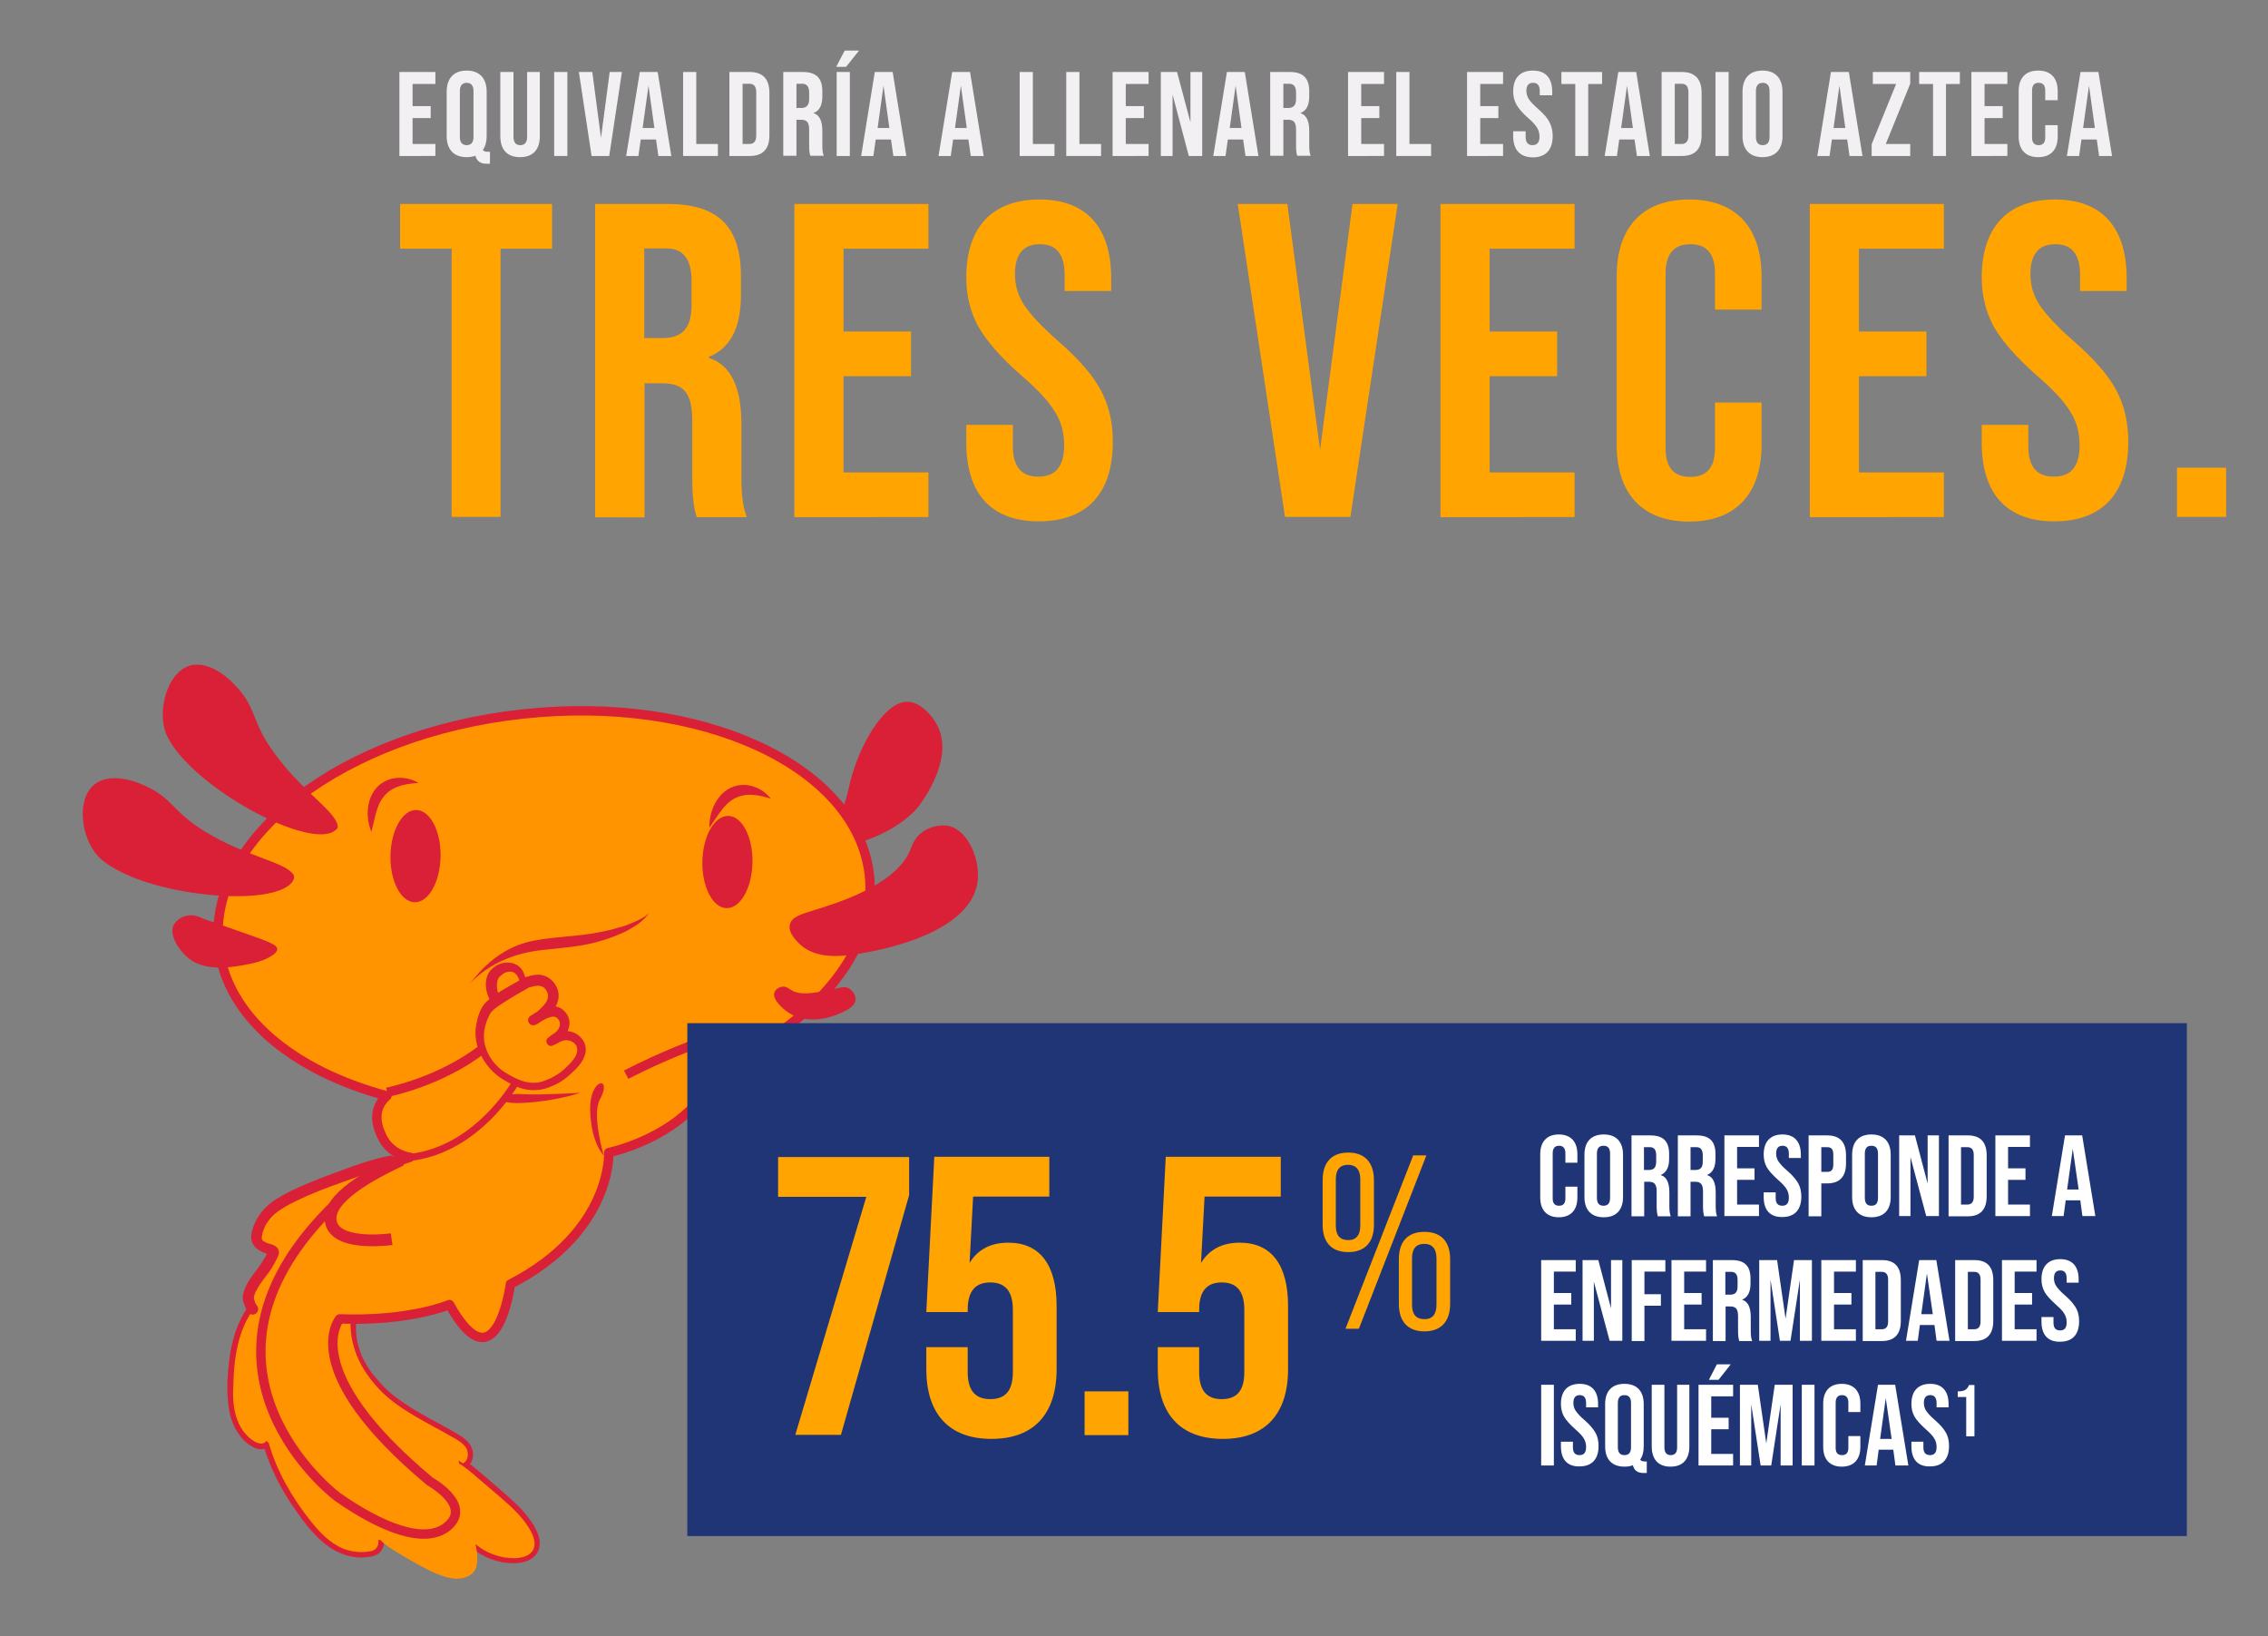 <?xml version="1.0" encoding="utf-8"?>
<!-- Generator: Adobe Illustrator 25.3.0, SVG Export Plug-In . SVG Version: 6.00 Build 0)  -->
<svg version="1.1" id="Layer_1" xmlns="http://www.w3.org/2000/svg" xmlns:xlink="http://www.w3.org/1999/xlink" x="0px" y="0px"
	 viewBox="0 0 964.2 695.5" style="enable-background:new 0 0 964.2 695.5;" xml:space="preserve">
<rect x="0" y="0" width="964.2" height="695.5" fill="#808080" stroke="none"/>
<style type="text/css">
	.st0{fill:#DA2037;}
	.st1{fill:#FF9400;}
	.st2{fill:none;stroke:#DA2037;stroke-width:4;stroke-linecap:round;stroke-linejoin:round;stroke-miterlimit:10;}
	.st3{fill:none;stroke:#DA2037;stroke-width:5;stroke-miterlimit:10;}
	.st4{fill:none;stroke:#DA2037;stroke-width:3;stroke-miterlimit:10;}
	.st5{fill:none;stroke:#DA2037;stroke-width:4;stroke-miterlimit:10;}
	.st6{fill:#203575;}
	.st7{fill:#FFFFFF;}
	.st8{fill:#FFA400;}
	.st9{fill:#F3F0F4;}
</style>
<g>
	<path class="st0" d="M339.9,356.6c0.2-3.1,2.8-5.2,3.5-5.7c3.8-2.9,7-1.5,10.4-2.9c5.2-2.3,6.2-9.8,7.6-15.5
		c3.6-14.7,13.8-33.5,23.7-34.2c5.8-0.4,11,5.6,13.2,9.7c7.8,14.4-6.5,33.1-8,35c0,0-12,16.6-46.2,19c-0.3,0-0.9,0.2-1.6-0.1
		C340.7,361.1,339.8,358.5,339.9,356.6"/>
	<path class="st0" d="M110.6,548.2c-3.4,4.5-6.7,9-9,14.1c-2.3,5.2-3.5,10.7-4.2,16.4c-0.7,5.4-1,11-0.5,16.5
		c0.4,5.5,1.8,10.9,5.3,15.3c1.7,2.2,4.2,4.3,6.9,5.2c1.8,0.6,3.8,0.3,5.2-0.9c1.3-1.1,2-3.1,1.4-4.7c-0.4-1.1-1.6-2.1-2.9-1.6
		c-1.2,0.4-2,1.6-1.6,2.9c2.8,11.1,8,21.4,14.6,30.7c3.2,4.6,6.7,9.2,10.9,12.9c4.5,4,9.8,6.7,15.9,7c1.7,0.1,3.5-0.1,5.2-0.4
		c1.9-0.3,3.5-1.2,4.5-2.8c2.1-3.2,0.5-6.9-1.2-9.8c-0.6-1.1-2.1-1.5-3.2-0.8c-1.1,0.7-1.5,2.1-0.8,3.2c0.3,0.6,0.6,1.1,0.9,1.7
		c0.2,0.4,0.4,0.9,0.6,1.6c0,0.1,0.1,0.6,0.1,0.3c0-0.3,0,0.1,0,0.2c0,0.2-0.1,0.8,0,0.3c-0.1,0.3-0.1,0.5-0.2,0.8
		c0.1-0.4-0.1,0.2-0.2,0.4c0.3-0.4,0,0,0,0c0.1,0,0.4-0.3-0.1,0c0,0-0.4,0.2-0.1,0.1c-0.1,0-0.2,0.1-0.3,0.1
		c-0.3,0.1-0.6,0.1-0.8,0.2c-0.2,0-0.3,0.1-0.5,0.1c-0.8,0.1,0.2,0-0.3,0c-1.3,0.2-2.7,0.2-4.1,0.1c-1.1-0.1-2.3-0.3-3.6-0.7
		c-1.4-0.4-2-0.7-3.2-1.3c-1.1-0.6-2.1-1.2-3.1-1.9c-0.1-0.1-0.3-0.2-0.4-0.3c-0.3-0.2,0.2,0.2-0.1-0.1c-0.2-0.2-0.4-0.3-0.6-0.5
		c-0.5-0.4-1-0.8-1.4-1.3c-1.8-1.7-3.5-3.6-5-5.5c-0.4-0.5-0.8-0.9-1.1-1.4c-0.1-0.1-0.2-0.3-0.3-0.4c-0.2-0.2-0.1-0.1,0,0
		c-0.2-0.3-0.5-0.6-0.7-0.9c-0.8-1-1.6-2.1-2.3-3.2c-3-4.3-5.7-8.8-8.1-13.4c-2.6-5.2-4.6-10.4-6-16.2c-1.5,0.4-3,0.8-4.5,1.2
		c0.1,0.3,0,0.2,0.1-0.1c0,0-0.1,0.4,0,0.1c0.1-0.3-0.1,0,0,0.1c0-0.1,0-0.1,0.1-0.2c0,0.1-0.1,0.1-0.1,0.2c0,0,0.2-0.3,0-0.1
		c-0.2,0.2,0.1-0.1,0.1,0c-0.1,0-0.1,0.1-0.2,0.1c0.1,0,0.1,0,0.2-0.1c0,0-0.4,0.1-0.1,0.1c-0.1,0-0.3,0-0.5,0c0.1,0,0.3,0.1,0,0
		c-0.3-0.1-0.6-0.1-0.8-0.3c0.2,0.1-0.4-0.2-0.5-0.3c-0.3-0.1-0.5-0.3-0.8-0.5c-0.2-0.1-0.4-0.3-0.6-0.4c0.3,0.2-0.1-0.1-0.2-0.2
		c-0.4-0.4-0.8-0.7-1.2-1.1c-0.3-0.3-0.7-0.7-1-1.1c-0.3-0.4-0.1-0.1,0-0.1c-0.1-0.1-0.1-0.2-0.2-0.3c-0.2-0.2-0.3-0.5-0.5-0.7
		c-0.6-0.9-1.1-1.9-1.5-2.9c-0.2-0.4,0,0.1-0.1-0.3c-0.1-0.2-0.2-0.5-0.3-0.7c-0.2-0.6-0.4-1.2-0.5-1.7c-0.7-2.5-0.9-4.6-1-7.2
		c-0.2-5,0-10,0.7-15c0,0,0.1-0.6,0-0.3c0,0.2,0-0.2,0-0.2c0-0.3,0.1-0.6,0.1-0.9c0.1-0.6,0.2-1.3,0.3-1.9c0.2-1.2,0.5-2.4,0.8-3.6
		c0.6-2.3,1.3-4.7,2.3-6.9c-0.1,0.2,0.1-0.1,0.1-0.2c0.1-0.2,0.1-0.3,0.2-0.5c0.1-0.3,0.3-0.6,0.4-0.9c0.3-0.6,0.6-1.3,1-1.9
		c0.7-1.3,1.4-2.5,2.2-3.7c1.6-2.4,3.3-4.7,5.1-7c0.7-1,0.2-2.7-0.8-3.2C112.5,546.7,111.4,547.1,110.6,548.2"/>
	<path class="st0" d="M190.6,622.2c5.2,2.4,9.1,6.1,13.4,9.8c4.3,3.7,8.9,7.4,12.9,11.4c0.9,0.9,1.8,1.9,2.7,2.9
		c1,1.1,1.4,1.7,2.3,2.9c0.7,1.1,1.4,2.2,2,3.4c0.3,0.7,0.4,0.8,0.6,1.5c0.1,0.3,0.2,0.6,0.2,0.8c0,0.2,0.1,0.3,0.1,0.5
		c0.1,0.7,0-0.4,0,0.3c0,0.3,0,0.6,0,0.8c0,0.4,0.1-0.3,0,0.1c0,0.2-0.1,0.3-0.1,0.5c0,0.1-0.2,0.5-0.1,0.3c0.1-0.2-0.1,0.1-0.1,0.2
		c0,0.1-0.1,0.2-0.1,0.2c-0.3,0.5,0.3-0.3-0.1,0.1c-0.2,0.2-0.4,0.4-0.5,0.5c0,0-0.3,0.2-0.1,0.1c0.2-0.2-0.1,0.1-0.2,0.1
		c-0.2,0.1-0.4,0.3-0.7,0.4c-0.1,0.1-0.2,0.1-0.4,0.2c-0.2,0.1,0.3-0.1-0.1,0c-0.5,0.2-1,0.3-1.6,0.4c-0.1,0-0.8,0.1-0.5,0.1
		c0.3,0-0.1,0-0.2,0c-0.2,0-0.3,0-0.5,0c-1.2,0.1-2.4,0-3.6-0.1c-0.2,0-0.3,0-0.5-0.1c-0.8-0.1,0.4,0.1-0.3,0
		c-0.3-0.1-0.6-0.1-0.9-0.2c-0.7-0.1-1.4-0.3-2.1-0.5c-0.7-0.2-1.4-0.4-2.1-0.7c-0.1,0-0.2-0.1-0.3-0.1c0,0-0.7-0.3-0.3-0.1
		c-0.3-0.1-0.6-0.3-1-0.4c-1.3-0.6-2.5-1.3-3.7-2.2c-0.1-0.1-0.3-0.2-0.4-0.3c0,0-0.4-0.3-0.2-0.1c-0.3-0.2-0.6-0.4-0.8-0.7
		c-0.6-0.5-1.1-1-1.6-1.5c-0.9-0.9-2.5-0.9-3.3,0c-0.9,0.9-0.9,2.4,0,3.3c4,4.1,9.4,7,15,8c5,0.9,12.2,0.9,15.1-4.2
		c1.7-3,0.9-6.5-0.5-9.4c-1.3-2.7-3.1-5.1-5-7.4c-3.9-4.5-8.6-8.3-13.1-12.2c-2.7-2.4-5.5-4.8-8.3-7.1c-2.7-2.2-5.5-4.3-8.7-5.8
		c-1.1-0.5-2.6-0.4-3.2,0.8C189.2,620,189.4,621.7,190.6,622.2"/>
	<path class="st0" d="M197.8,624c2.9-1.2,3.7-4.8,3.1-7.5c-0.7-3.1-3.5-5.3-6.1-6.8c-5.1-3.1-10.4-5.7-15.6-8.7
		c-2.6-1.5-5.2-3.1-7.7-4.8c-0.6-0.4-1.2-0.9-1.8-1.3c-0.3-0.2-0.6-0.4-0.9-0.6c-0.1-0.1-0.3-0.2-0.4-0.3c-0.4-0.3,0.1,0.1-0.3-0.2
		c-1.2-0.9-2.3-1.9-3.4-2.9c-2.1-2-4.1-4.2-5.9-6.5c-0.1-0.1-0.2-0.2-0.3-0.3c0.2,0.3,0-0.1-0.1-0.1c-0.2-0.3-0.4-0.5-0.6-0.8
		c-0.4-0.6-0.8-1.2-1.2-1.8c-0.7-1.1-1.4-2.3-2-3.4c-0.3-0.6-0.6-1.3-0.9-1.9c0-0.1-0.2-0.5,0-0.1c-0.1-0.2-0.2-0.4-0.2-0.6
		c-0.1-0.3-0.2-0.6-0.4-1c-0.5-1.4-0.9-2.8-1.2-4.2c-0.1-0.4-0.1-0.8-0.2-1.1c0-0.2-0.1-0.3-0.1-0.5c-0.1-0.5,0,0.3,0-0.2
		c-0.1-0.7-0.1-1.4-0.2-2.2c-0.1-1.7-0.1-3.4,0.1-5.1c0.1-1.2-1.1-2.4-2.3-2.3c-1.3,0.1-2.2,1-2.3,2.3c-0.4,5.4,0.3,11,2.4,16.1
		c2.2,5.3,5.5,9.8,9.3,14c8.1,8.8,19,14.1,29.3,19.8c1.4,0.8,2.8,1.5,4.1,2.3c0.7,0.4,1.5,0.9,2.2,1.3c0.1,0.1,0.3,0.2,0.4,0.3
		c-0.3-0.2,0.2,0.2,0.2,0.2c0.3,0.2,0.6,0.5,0.8,0.8c0.1,0.1,0.2,0.2,0.3,0.3c-0.3-0.3,0.1,0.2,0.2,0.3c0.1,0.2,0.2,0.3,0.3,0.5
		c0,0.1,0.1,0.2,0.1,0.2c-0.1-0.3-0.1-0.3-0.1-0.1c0,0.1,0.1,0.2,0.1,0.3c0,0.1,0.2,0.7,0.1,0.3c-0.1-0.4,0,0.2,0,0.2
		c0,0.2,0,0.4,0,0.5c0,0.1-0.1,0.4,0-0.1c0,0.2-0.1,0.3-0.1,0.5c0,0.1-0.1,0.2-0.1,0.3c0.2-0.5,0-0.1-0.1,0.1
		c-0.1,0.1-0.1,0.2-0.2,0.3c0.3-0.5,0-0.1-0.1,0c-0.3,0.3,0.2,0,0,0c-0.2,0-0.4,0.2-0.5,0.3c-1.1,0.5-1.5,2.2-0.8,3.2
		C195.4,624.3,196.6,624.5,197.8,624"/>
	<path class="st1" d="M196.2,543.2c0,0-8.4,1.9-19.3-5.8c-10.9-7.7-15.9-20.5-15.9-20.5"/>
	<path class="st0" d="M196.2,543.2c-3.8,1.6-8.2,1.2-12.2,0.1c-11.8-3.5-20.9-14.5-23.1-26.5c2.4,3.2,4.8,6.3,7.3,9.1
		C175.6,534.5,184.7,541.8,196.2,543.2"/>
	<g>
		<path class="st1" d="M100.4,602.1c1.3,4.3,3.9,8.3,7.8,10.6c1.1,0.6,2.4,1.1,3.6,0.8c0.6-0.2,1.2-0.6,1.5-1.1l1,1.1
			c3.4,11.9,9.8,22.9,17.5,32.7c3.9,4.9,8.3,9.6,14,12c3.6,1.4,7.5,1.9,11.3,1.2c0.8-0.1,1.6-0.3,2.3-0.8c1.2-0.9,1.7-2.6,1.4-4.1
			l0.9,0.1c2.2,2.2,4.9,3.9,7.6,5.5c5.2,3.1,10.5,6.3,16.1,8.7c3.7,1.6,7.7,2.8,11.6,1.9c1.7-0.4,3.3-1.2,4.4-2.6
			c2.2-2.8,1.6-8.3,0.7-11.8c4.6,3.9,10.7,6.1,16.8,6c3.1-0.1,6.7-1,7.9-3.9c1-2.2,0.2-4.9-0.9-7.1c-3.2-6.2-8.6-10.9-13.9-15.5
			c-3-2.5-5.9-5.1-8.9-7.6c-2.5-2.2-5.1-4.4-8-6.2l-0.1-1.2l1.7,1.2c2.3-0.9,2.7-4.1,1.6-6.3c-1.2-2.1-3.4-3.4-5.5-4.6
			c-10.5-6.1-23.3-11.8-31.6-20.6c-8.3-8.8-13-19-12.1-31.1l17.1-65.9c-5.8,1.1-11.4,3-17,5c-8.5,3-17,6.1-25,10.1
			c-4.2,2.1-8.4,4.5-11.3,8.1c-1.6,2.1-2.8,4.5-3.4,7.1c-0.2,1-0.4,2-0.1,2.9c0.6,2.3,3.1,3.4,5.4,4c0.8,0.2,1.8,0.6,1.8,1.5
			c0,0.2-0.1,0.4-0.2,0.6c-1,2.2-2.3,4.4-3.7,6.4c-2.7,3.8-6.1,7.4-6.8,12c-0.1,1,1.2,4.4,1.9,5.1l0,0c-1,1.5-1.9,3-2.8,4.6
			c-4.4,8.5-5.6,18.3-5.8,27.8C98.9,593.3,99.1,597.8,100.4,602.1"/>
		<path class="st1" d="M143,511.3c0,0,12.1-13.5,31.3-19.4c0,0-8.6-1.2-11.5-11c-3-9.8,1.8-15.1,1.8-15.1s-32-11.4-43.7-20
			c-15.8-11.6-25.9-26.5-27.8-43.5c-5.1-46.2,52.7-90.5,129.1-98.8c76.4-8.4,142.4,22.3,147.5,68.5c2.6,23.3-14.9,59.7-63.7,81.5
			c-4.7,2.1-13.2,19.4-16.8,22.2c-16.5,12.8-30.3,14.1-30.3,14.1s1.7,33.5-41.8,55.9c0,0-5.9,44.6-25.9,8.7c0,0-16.8,7.2-46.7,6.1
			c0,0-18.6,21.6,38.4,69.1c0,0,17.7,9.8,7.9,18.7c-9.8,8.9-29.5,0.3-47.3-12.2C136.7,631.2,74,577.5,143,511.3"/>
		<path class="st2" d="M143,511.3c0,0,12.1-13.5,31.3-19.4c0,0-7.7-0.8-11.6-8.2c-2.1-4.1-5.1-11.9,1.8-17.9
			c-40-10.7-68.2-33.9-71.5-63.5c-5.1-46.2,52.7-90.5,129.1-98.8c76.4-8.4,142.4,22.3,147.5,68.5c2.8,25.6-13.6,50.5-41.8,69.2
			c-14.7,9.7-25.2,11.1-26.6,21.2c-13.7,21.7-42.4,27.5-42.4,27.5s1.7,33.5-41.8,55.9c0,0-5.9,44.6-25.9,8.7c0,0-16.8,7.2-46.7,6.1
			c0,0-18.6,21.6,38.4,69.1c0,0,17.7,9.8,7.9,18.7c-9.8,8.9-29.5,0.3-47.3-12.2C136.7,631.2,74,577.5,143,511.3z"/>
		<path class="st1" d="M166.5,526.7c0,0-22,3.2-25.5-6.2c-3.4-9.4,12.3-19.3,29.6-27.4"/>
		<path class="st3" d="M166.5,526.7c0,0-22,3.2-25.5-6.2c-3.4-9.4,12.3-19.3,29.6-27.4"/>
		<path class="st0" d="M275.8,388.2c-1,1-2.2,1.8-3.5,2.4c-0.2,0.1-0.7,0.4-0.9,0.5c-0.9,0.4-2,0.9-2.9,1.3c-0.7,0.3-1.9,0.7-2.6,1
			c-0.7,0.3-1.9,0.6-2.7,0.8c-2.6,0.8-5.6,1.5-8.2,2c-9.2,1.9-17.7,1.7-28,3.6c-19.1,3.7-27,19.5-27.2,17.7
			c-0.4,2.2,7.5-11.2,30.8-13.7c13-1.4,19.9-1.7,30.8-5.9c1.3-0.5,2.7-1.2,4-1.7c0.8-0.4,1.8-0.9,2.6-1.4c1.2-0.7,2.5-1.5,3.7-2.4
			c0.5-0.3,0.7-0.6,1.1-0.9c0.5-0.4,1.1-1,1.6-1.5C275,389.4,275.5,388.8,275.8,388.2"/>
		<path class="st0" d="M124.3,371.2c-4.1-5-20-7.3-36.9-17.6c-15.3-9.3-13.7-15-28.3-20.7c-6.6-2.6-16-3.8-20.7,2.3
			c-6.1,7.7-3,23.4,4.6,30c18.2,15.9,74.7,21.2,81.6,9.1C125.5,372.6,124.9,371.9,124.3,371.2"/>
		<path class="st0" d="M143.4,350.3c-1.8-6.2-15.5-14.5-27-30.5c-10.4-14.4-6.7-19.1-17.9-30c-5-4.9-13.2-9.7-19.9-6
			c-8.6,4.7-11.8,20.3-7.5,29.2c10.6,21.6,60.2,48.4,71.2,40.1C144,352.1,143.6,351.1,143.4,350.3"/>
		<path class="st0" d="M86.2,390.4c-5.2-2.8-10.2-0.9-12.3,2.7c-2.1,3.6,1.5,9.9,5.2,13.3c7.4,7,19.3,5,28.5,3
			c5.6-1.2,12.1-4.7,9.8-7c-0.7-1-2.5-1.6-4.2-2.4C111.6,399.2,86.6,390.6,86.2,390.4"/>
		<path class="st0" d="M352.7,420.8c-7.3,1.4-12.6,2.4-16.5-0.1c-0.9-0.5-2.1-1.6-3.8-1.3c-1.4,0.2-2.8,1.3-3.2,2.5
			c-0.9,2.8,3.2,6.7,6.3,8.7c8.4,5.3,18.4,1.4,20.2,0.7c2.6-1,7.8-3,8-6.5c0.1-1.8-1.2-3.7-2.8-4.7
			C358.9,419,357.2,419.9,352.7,420.8"/>
		<path class="st0" d="M165.5,491.3c-8,1.5-15.8,4.5-23.4,7.3c-7.5,2.8-15.2,5.7-22.2,9.6c-3.1,1.7-6.1,3.8-8.4,6.6
			c-1.2,1.5-2.3,3.1-3.1,4.9c-0.8,1.9-1.6,4-1.6,6.1c0,4.1,3.5,6.2,7,7.2c0.2,0.1,0.4,0.1,0.5,0.2c0.6,0.2-0.5-0.1,0.1,0.1
			c0.2,0.1,0.2,0.3-0.1,0c-0.2-0.3-0.7-1.1-0.3-1.5c-0.3,0.3-0.4,0.9-0.6,1.2c-0.2,0.5-0.5,0.9-0.7,1.4c-0.9,1.6-2,3.2-3.1,4.7
			c-2.3,3.1-4.9,6.2-6,10.1c-0.2,0.8-0.5,1.7-0.4,2.6c0,0.8,0.2,1.5,0.5,2.2c0.5,1.4,1,3,2.1,4.1c0.8,0.9,2.5,0.9,3.3,0
			c0.9-1,0.9-2.4,0-3.3c-0.2-0.3,0.3,0.6,0.1,0.2c0-0.1-0.1-0.1-0.1-0.2c-0.1-0.2-0.3-0.5-0.4-0.7c-0.1-0.1-0.1-0.3-0.2-0.4
			c0.2,0.5,0.1,0.1,0,0c-0.1-0.3-0.2-0.6-0.3-0.9c-0.1-0.3-0.2-0.5-0.2-0.8c0-0.1-0.1-0.3-0.1-0.4c-0.1-0.5,0,0.5,0,0.2
			c0,0,0-0.2,0-0.2c0,0-0.1,0.6,0,0c0.1-0.4,0.2-0.8,0.3-1.2c0.1-0.4,0.2-0.7,0.4-1.1c-0.2,0.4,0.1-0.3,0.1-0.3
			c0.1-0.2,0.2-0.3,0.3-0.5c0.4-0.7,0.8-1.4,1.2-2.1c0.9-1.4,1.9-2.7,2.9-4c1.1-1.4,2.1-2.8,3-4.4c0.5-0.8,0.9-1.6,1.3-2.4
			c0.5-1,1.1-2,1.2-3.1c0.1-2.3-2-3.3-3.9-3.8c-0.3-0.1-0.7-0.2-1-0.3c-0.1,0-0.7-0.3-0.2-0.1c-0.2-0.1-0.3-0.1-0.5-0.2
			c-0.3-0.2-0.6-0.4-0.9-0.5c-0.3-0.2,0.4,0.4-0.1-0.1c-0.1-0.1-0.3-0.3-0.4-0.4c-0.4-0.4,0.1,0.4-0.1-0.1c-0.1-0.1-0.1-0.2-0.2-0.3
			c0.3,0.5,0-0.1,0-0.2c-0.2-0.7,0,0.1,0-0.3c0-0.2,0-0.4,0-0.7c0,0.3,0-0.2,0.1-0.3c0.1-0.5,0.2-0.9,0.3-1.4c0.5-1.6,1-2.9,2.1-4.4
			c1.7-2.6,4.3-4.6,7-6.2c3.1-1.9,6.5-3.4,9.8-4.9c3.4-1.5,7-2.9,10.5-4.2c4.1-1.5,8.3-3,12.5-4.5c4.2-1.4,8.5-2.7,12.9-3.5
			c1.2-0.2,2-1.7,1.6-2.9C168,491.6,166.8,491,165.5,491.3"/>
		<path class="st1" d="M262.6,466.5c0,0-29.2,12.3-80.4-1"/>
		<path class="st0" d="M222.3,468.8c-13.8,0.7-9.9-4.6,0.1-3.7c7.3,0.4,24.3-0.6,24.3-0.6S236.4,468.1,222.3,468.8z"/>
		<path class="st0" d="M250.9,471.8c-0.3-13.8,9.8-14.8,4.1-4.4c-3.5,6.4,1.7,23.8,1.7,23.8S251.2,485.9,250.9,471.8z"/>
		<path class="st1" d="M309.9,408.2c-0.2,2.8,8.6,5.6,19.6,6.4c11,0.8,20.1-0.9,20.3-3.6c0.2-2.8-8.6-5.6-19.6-6.4
			C319.2,403.8,310.1,405.5,309.9,408.2"/>
		<path class="st1" d="M134.8,405.1c-0.2,2.8,8.6,5.6,19.6,6.4c11,0.8,20.1-0.9,20.3-3.6c0.2-2.8-8.6-5.6-19.6-6.4
			C144.1,400.6,135,402.3,134.8,405.1"/>
		<path class="st0" d="M346,386.9c9.5-2.9,34.3-10.5,40.7-25c1-2.3,1.9-5.5,5.1-8c3.4-2.6,8.3-3.7,12.1-2.7
			c7.8,2.2,12.9,14.2,11.7,23.6c-3.1,22.8-44.4,30.3-56.9,31.4c-5.1,0.4-12.3,0.3-17.8-4.1c-0.6-0.5-6.1-5-5.1-9.1
			C336.5,389.5,341.6,388.3,346,386.9"/>
		<g>
			<path class="st1" d="M222.4,417.6c-0.2-1.4-0.5-2.8-1.3-4c-0.7-1.2-1.9-2.2-3.3-2.5c-0.8-0.2-1.6-0.2-2.4-0.1
				c-0.7,0.1-1.4,0.2-2.1,0.5c-0.6,0.3-1.2,0.7-1.7,1.1c-0.6,0.5-1.2,1-1.6,1.6c-0.4,0.6-0.7,1.4-0.8,2.1c-0.6,2.8-0.1,5.8,1.4,8.3"
				/>
			<path class="st0" d="M221.1,417.8c-0.7-3-2.2-5.4-5.2-4.7c-0.9,0.2-1.5,0.4-2.2,1c-0.6,0.4-1.5,1.1-1.8,1.7
				c-1.1,2.2-0.7,5.6,0.5,7.9l-3.6,2.2c-2.7-4.1-3.5-10.8,0.6-14.3c4-3.7,11.2-3.4,13.3,2.1c0.6,1.3,0.8,2.6,0.8,3.9L221.1,417.8z"
				/>
			<path class="st1" d="M232.4,460.8c2.5-0.9,4.6-2.1,4.8-2.2c1.5-0.9,4-2.8,6.6-5.6c2-2.2,3.9-5.1,3.3-8c-0.6-2.8-3.4-4.7-6.2-4.7
				c-2.7-0.1-4.4,1.4-6.6,2.4c1.3-1.2,2.9-1.8,4.1-3.2c1.4-1.7,2.2-4.1,1.3-6.1c-1-2.3-2.9-3.7-5.4-3.3c-2.5,0.4-5.5,2.3-7.6,3.7
				c2.8-1.6,2.6-1.6,5-3.8c1.6-1.4,2.9-3.2,3.4-5.3c0.7-3.1-1.3-6.6-4.2-7.6c-1.8-0.6-3.8-0.4-5.6,0.2c-1.9,0.6-0.5-0.1-2.2,0.9
				l-7.6,4.3c-2,1.1-3.4,2.2-3.6,2.4c-3.7,2.5-6.1,3.8-7.7,11.8c-1.5,7.7,3,16.2,9.3,20.2C222,462.2,226.6,462.8,232.4,460.8"/>
			<path class="st0" d="M231.9,459.2c2.8-1,5.4-2.5,7.7-4.5c2.9-2.8,6.9-6.1,5.5-10c-0.9-2-3.8-3.1-5.9-2.3c-1.2,0.4-2.5,1.3-4.2,2
				c-2,0.9-3.7-1.8-2.1-3.2c1.5-1.4,2.8-1.8,3.9-3c1.3-1.4,1.8-3.7,0.4-5.1c-2.1-2.7-6.9,1-9.2,2.4l-2.3-3.7c2-1.1,3-2,4.6-3.6
				c1.4-1.3,2.4-2.7,2.6-4.1c0.4-1.9-0.9-4.4-2.8-4.9c-1.8-0.6-3.7,0.2-5.5,0.6c0.1,0,0.1,0,0.2-0.1c0.2-0.1,0.2-0.1,0.3-0.1
				c-1.5,0.9-6.2,3.5-7.7,4.5c-1.6,0.9-3.6,2.3-5.2,3.3c-1.7,1.2-3,2.1-3.9,3.6c-1.7,3.1-2.9,7.3-2.5,10.9
				c0.6,5.8,4.3,11.2,9.4,14.2C220.3,459.3,226.1,461.7,231.9,459.2 M233,462.3c-4.2,1.6-9.4,1.4-13.5-0.5c-4.1-1.9-8-4-11-7.4
				c-4.6-5-7.4-12.2-6-19c0.6-3.3,1.7-7.2,4.4-9.7c3.9-3.6,9.2-6.3,13.8-8.9c0.6-0.3,1.7-1,2.3-1.3c0.3-0.2,0.7-0.3,1-0.3
				c1.1-0.4,2.2-0.7,3.4-0.8c5.9-1,11.2,4.8,9.9,10.6c-0.6,2.8-2.4,4.9-4.1,6.4c-1.4,1.4-3.6,3.3-5.4,4.1c-1,0.6-2.4,0.3-3-0.8
				c-0.6-1-0.3-2.2,0.7-2.9c2.5-1.6,5.3-3.4,8.5-4c4.1-0.8,8,2.8,8.1,6.8c0,2.4-0.9,4.4-2.3,6.1c-1.1,1.3-3.2,2.3-4.2,3.2l-2.1-3.2
				c1.3-0.5,2.6-1.4,4.5-2c6.4-2.2,13.2,4,10.4,10.5c-1.4,3.4-4,5.7-6.6,8C239.3,459.5,236.2,461.2,233,462.3"/>
		</g>
		<path class="st0" d="M298.6,366.2c-0.2,10.8,4.4,19.7,10.3,19.8c5.9,0.1,10.8-8.6,11-19.4c0.2-10.8-4.4-19.7-10.3-19.8
			C303.7,346.7,298.8,355.4,298.6,366.2z"/>
		<path class="st0" d="M327.7,339.5c-8.7-2.8-15.4-2.7-21.1,5.1c-1.7,2.2-3.2,4.7-5,7.2c-0.3-7.9,4.5-17.3,13.2-18.1
			C319.8,333.2,324.9,335.7,327.7,339.5"/>
		<path class="st0" d="M166,363.7c-0.2,10.8,4.4,19.7,10.3,19.8c5.9,0.1,10.8-8.6,11-19.4c0.2-10.8-4.4-19.7-10.3-19.8
			C171.2,344.1,166.2,352.8,166,363.7z"/>
		<path class="st0" d="M177.9,332.8c-9.1,0.5-15.4,3-17.9,12.3c-0.8,2.7-1.3,5.5-2.1,8.5c-3.1-7.3-1.9-17.7,5.9-21.6
			C168.3,329.8,173.9,330.3,177.9,332.8"/>
		<path class="st4" d="M219.5,459.6c0,0-17.2,31.1-48.3,32.6"/>
		<path class="st5" d="M204.8,446.1c0,0-14.8,12.4-40.2,18.2"/>
		<path class="st5" d="M297.2,443.1c0,0-16,5.9-31,13.7"/>
		<path class="st1" d="M341,468.1"/>
	</g>
</g>
<g>
	<rect x="292.2" y="434.9" class="st6" width="637.5" height="218"/>
	<g>
		<g>
			<g>
				<path class="st7" d="M654.8,490.6c0-5.3,2.8-8.4,7.9-8.4c5.1,0,7.9,3.1,7.9,8.4v3.6h-5.1v-4c0-2.1-0.9-3.2-2.7-3.2
					s-2.7,1.1-2.7,3.2v19.2c0,2.1,0.9,3.1,2.7,3.1s2.7-1,2.7-3.1v-5h5.1v4.6c0,5.3-2.8,8.4-7.9,8.4c-5.1,0-7.9-3.1-7.9-8.4V490.6z"
					/>
				<path class="st7" d="M673.6,490.8c0-5.5,2.9-8.6,8.2-8.6s8.2,3.1,8.2,8.6v18c0,5.5-2.9,8.6-8.2,8.6s-8.2-3.1-8.2-8.6V490.8z
					 M684.5,490.4c0-2.3-0.9-3.4-2.8-3.4c-1.9,0-2.8,1.1-2.8,3.4v18.7c0,2.3,0.9,3.4,2.8,3.4c1.9,0,2.8-1.1,2.8-3.4V490.4z"/>
				<path class="st7" d="M693.6,516.9v-34.3h8c5.5,0,8,2.5,8,7.9v2.1c0,3.6-1.2,5.8-3.5,6.8v0.1c2.4,0.7,3.6,3.2,3.6,7.3v6
					c0,1.9,0.2,3.2,0.6,4.2h-5.5c-0.3-1-0.5-2.4-0.5-4.2v-6.3c0-3.1-0.9-4.2-3.4-4.2h-1.9v14.7H693.6z M698.9,497.3h2
					c2.2,0,3.2-1,3.2-3.6v-2.6c0-2.4-0.9-3.5-2.7-3.5h-2.5V497.3z"/>
				<path class="st7" d="M713.3,516.9v-34.3h8c5.5,0,8,2.5,8,7.9v2.1c0,3.6-1.2,5.8-3.5,6.8v0.1c2.4,0.7,3.6,3.2,3.6,7.3v6
					c0,1.9,0.2,3.2,0.6,4.2h-5.5c-0.3-1-0.5-2.4-0.5-4.2v-6.3c0-3.1-0.9-4.2-3.4-4.2h-1.9v14.7H713.3z M718.7,497.3h2
					c2.2,0,3.2-1,3.2-3.6v-2.6c0-2.4-0.9-3.5-2.7-3.5h-2.5V497.3z"/>
				<path class="st7" d="M733.1,516.9v-34.3h14.7v4.9h-9.3v9.1h7.4v4.9h-7.4V512h9.3v4.9H733.1z"/>
				<path class="st7" d="M749.8,508.8v-2h5.1v2.4c0,2.2,0.9,3.3,2.8,3.3c1.9,0,2.8-1.1,2.8-3.4c0-1.4-0.3-2.6-1-3.7
					c-0.6-1.1-1.9-2.4-3.7-4c-2.2-2-3.8-3.7-4.7-5.3c-0.9-1.6-1.3-3.4-1.3-5.4c0-5.4,2.8-8.5,8-8.5c5.1,0,7.8,3.1,7.8,8.6v1.4h-5.1
					v-1.8c0-2.3-0.9-3.4-2.7-3.4s-2.7,1.1-2.7,3.3c0,1.2,0.3,2.4,1,3.4c0.7,1,1.9,2.4,3.7,3.9c2.3,2,3.8,3.8,4.7,5.4
					c0.9,1.6,1.3,3.5,1.3,5.6c0,5.6-2.8,8.7-8.1,8.7C752.5,517.4,749.8,514.3,749.8,508.8z"/>
				<path class="st7" d="M768.9,516.9v-34.3h7.9c5.3,0,8,2.8,8,8.5v3.4c0,5.6-2.7,8.5-8,8.5h-2.5v14H768.9z M774.3,498.1h2.5
					c1.8,0,2.6-0.9,2.6-3.2v-4.1c0-2.4-0.9-3.2-2.6-3.2h-2.5V498.1z"/>
				<path class="st7" d="M787.4,490.8c0-5.5,2.9-8.6,8.2-8.6s8.2,3.1,8.2,8.6v18c0,5.5-2.9,8.6-8.2,8.6s-8.2-3.1-8.2-8.6V490.8z
					 M798.4,490.4c0-2.3-0.9-3.4-2.8-3.4c-1.9,0-2.8,1.1-2.8,3.4v18.7c0,2.3,0.9,3.4,2.8,3.4c1.9,0,2.8-1.1,2.8-3.4V490.4z"/>
				<path class="st7" d="M807.4,516.9v-34.3h6.7l5.4,20.5v-20.5h4.8v34.3h-5.4l-6.7-25.1v25.1H807.4z"/>
				<path class="st7" d="M828.4,516.9v-34.3h8.2c5.3,0,8,2.8,8,8.5v17.4c0,5.6-2.7,8.5-8,8.5H828.4z M833.7,512h2.7
					c1.8,0,2.7-1.1,2.7-3.3v-17.8c0-2.2-0.9-3.3-2.7-3.3h-2.7V512z"/>
				<path class="st7" d="M848.3,516.9v-34.3H863v4.9h-9.3v9.1h7.4v4.9h-7.4V512h9.3v4.9H848.3z"/>
				<path class="st7" d="M885.3,516.9l-0.9-6.7h-6.2l-0.9,6.7h-5l5.6-34.3h7.3l5.6,34.3H885.3z M878.8,505.6h4.9l-2.5-17.3
					L878.8,505.6z"/>
				<path class="st7" d="M655.2,569.9v-34.3h14.7v4.9h-9.3v9.1h7.4v4.9h-7.4V565h9.3v4.9H655.2z"/>
				<path class="st7" d="M672.8,569.9v-34.3h6.7l5.4,20.5v-20.5h4.8v34.3h-5.4l-6.7-25.1v25.1H672.8z"/>
				<path class="st7" d="M693.7,569.9v-34.3H708v4.9h-8.9v9.6h7v4.9h-7v15H693.7z"/>
				<path class="st7" d="M710.6,569.9v-34.3h14.7v4.9H716v9.1h7.4v4.9H716V565h9.3v4.9H710.6z"/>
				<path class="st7" d="M728.2,569.9v-34.3h8c5.5,0,8,2.5,8,7.9v2.1c0,3.6-1.2,5.8-3.5,6.8v0.1c2.4,0.7,3.6,3.2,3.6,7.3v6
					c0,1.9,0.2,3.2,0.6,4.2h-5.5c-0.3-1-0.5-2.4-0.5-4.2v-6.3c0-3.1-0.9-4.2-3.4-4.2h-1.9v14.7H728.2z M733.5,550.3h2
					c2.2,0,3.2-1,3.2-3.6v-2.6c0-2.4-0.9-3.5-2.7-3.5h-2.5V550.3z"/>
				<path class="st7" d="M747.9,569.9v-34.3h7.6l3.6,24.9l3.6-24.9h7.6v34.3h-5.1v-26l-4,26h-4.5l-4-26v26H747.9z"/>
				<path class="st7" d="M774.3,569.9v-34.3H789v4.9h-9.3v9.1h7.4v4.9h-7.4V565h9.3v4.9H774.3z"/>
				<path class="st7" d="M791.9,569.9v-34.3h8.2c5.3,0,8,2.8,8,8.5v17.4c0,5.6-2.7,8.5-8,8.5H791.9z M797.3,565h2.7
					c1.8,0,2.7-1.1,2.7-3.3v-17.8c0-2.2-0.9-3.3-2.7-3.3h-2.7V565z"/>
				<path class="st7" d="M823.3,569.9l-0.9-6.7h-6.2l-0.9,6.7h-5l5.6-34.3h7.3l5.6,34.3H823.3z M816.8,558.6h4.9l-2.5-17.3
					L816.8,558.6z"/>
				<path class="st7" d="M831.2,569.9v-34.3h8.2c5.3,0,8,2.8,8,8.5v17.4c0,5.6-2.7,8.5-8,8.5H831.2z M836.6,565h2.7
					c1.8,0,2.7-1.1,2.7-3.3v-17.8c0-2.2-0.9-3.3-2.7-3.3h-2.7V565z"/>
				<path class="st7" d="M851.1,569.9v-34.3h14.7v4.9h-9.3v9.1h7.4v4.9h-7.4V565h9.3v4.9H851.1z"/>
				<path class="st7" d="M867.9,561.8v-2h5.1v2.4c0,2.2,0.9,3.3,2.8,3.3c1.9,0,2.8-1.1,2.8-3.4c0-1.4-0.3-2.6-1-3.7
					c-0.6-1.1-1.9-2.4-3.7-4c-2.2-2-3.8-3.7-4.7-5.3c-0.9-1.6-1.3-3.4-1.3-5.4c0-5.4,2.8-8.5,8-8.5c5.1,0,7.8,3.1,7.8,8.6v1.4h-5.1
					v-1.8c0-2.3-0.9-3.4-2.7-3.4s-2.7,1.1-2.7,3.3c0,1.2,0.3,2.4,1,3.4c0.7,1,1.9,2.4,3.7,3.9c2.3,2,3.8,3.8,4.7,5.4
					c0.9,1.6,1.3,3.5,1.3,5.6c0,5.6-2.8,8.7-8.1,8.7C870.6,570.4,867.9,567.3,867.9,561.8z"/>
				<path class="st7" d="M655.2,622.9v-34.3h5.4v34.3H655.2z"/>
				<path class="st7" d="M663.6,614.8v-2h5.1v2.4c0,2.2,0.9,3.3,2.8,3.3c1.9,0,2.8-1.1,2.8-3.4c0-1.4-0.3-2.6-1-3.7
					c-0.6-1.1-1.9-2.4-3.7-4c-2.2-2-3.8-3.7-4.7-5.3c-0.9-1.6-1.3-3.4-1.3-5.4c0-5.4,2.8-8.5,8-8.5c5.1,0,7.8,3.1,7.8,8.6v1.4h-5.1
					v-1.8c0-2.3-0.9-3.4-2.7-3.4s-2.7,1.1-2.7,3.3c0,1.2,0.3,2.4,1,3.4c0.7,1,1.9,2.4,3.7,3.9c2.3,2,3.8,3.8,4.7,5.4
					c0.9,1.6,1.3,3.5,1.3,5.6c0,5.6-2.8,8.7-8.1,8.7C666.3,623.4,663.6,620.3,663.6,614.8z"/>
				<path class="st7" d="M700.1,621.2v4.9h-1.4c-2.5,0-4-1.1-4.5-3.3c-1,0.4-2.2,0.6-3.6,0.6c-5.3,0-8.2-3.1-8.2-8.6v-18
					c0-5.5,2.9-8.6,8.2-8.6s8.2,3.1,8.2,8.6v18c0,2.3-0.5,4.2-1.5,5.6c0.3,0.5,1,0.8,2,0.8H700.1z M693.4,596.4
					c0-2.3-0.9-3.4-2.8-3.4c-1.9,0-2.8,1.1-2.8,3.4v18.7c0,2.3,0.9,3.4,2.8,3.4c1.9,0,2.8-1.1,2.8-3.4V596.4z"/>
				<path class="st7" d="M702.2,588.6h5.4v26.6c0,2.2,0.9,3.3,2.7,3.3c1.8,0,2.7-1.1,2.7-3.3v-26.6h5.2v26.2c0,5.5-2.8,8.6-8,8.6
					c-5.2,0-8-3.1-8-8.6V588.6z"/>
				<path class="st7" d="M722.1,622.9v-34.3h14.7v4.9h-9.3v9.1h7.4v4.9h-7.4V618h9.3v4.9H722.1z M726.5,586.5l3.4-6.6h5.9l-5.2,6.6
					H726.5z"/>
				<path class="st7" d="M739.7,622.9v-34.3h7.6l3.6,24.9l3.6-24.9h7.6v34.3h-5.1v-26l-4,26h-4.5l-4-26v26H739.7z"/>
				<path class="st7" d="M766,622.9v-34.3h5.4v34.3H766z"/>
				<path class="st7" d="M775.1,596.6c0-5.3,2.8-8.4,7.9-8.4c5.1,0,7.9,3.1,7.9,8.4v3.6h-5.1v-4c0-2.1-0.9-3.2-2.7-3.2
					s-2.7,1.1-2.7,3.2v19.2c0,2.1,0.9,3.1,2.7,3.1s2.7-1,2.7-3.1v-5h5.1v4.6c0,5.3-2.8,8.4-7.9,8.4c-5.1,0-7.9-3.1-7.9-8.4V596.6z"
					/>
				<path class="st7" d="M805.8,622.9l-0.9-6.7h-6.2l-0.9,6.7h-5l5.6-34.3h7.3l5.6,34.3H805.8z M799.3,611.6h4.9l-2.5-17.3
					L799.3,611.6z"/>
				<path class="st7" d="M812.6,614.8v-2h5.1v2.4c0,2.2,0.9,3.3,2.8,3.3c1.9,0,2.8-1.1,2.8-3.4c0-1.4-0.3-2.6-1-3.7
					c-0.6-1.1-1.9-2.4-3.7-4c-2.2-2-3.8-3.7-4.7-5.3c-0.9-1.6-1.3-3.4-1.3-5.4c0-5.4,2.8-8.5,8-8.5c5.1,0,7.8,3.1,7.8,8.6v1.4h-5.1
					v-1.8c0-2.3-0.9-3.4-2.7-3.4s-2.7,1.1-2.7,3.3c0,1.2,0.3,2.4,1,3.4c0.7,1,1.9,2.4,3.7,3.9c2.3,2,3.8,3.8,4.7,5.4
					c0.9,1.6,1.3,3.5,1.3,5.6c0,5.6-2.8,8.7-8.1,8.7C815.3,623.4,812.6,620.3,812.6,614.8z"/>
				<path class="st7" d="M835.9,610.4v-16.6h-3.6v-2.4c2.8,0,3.9-0.6,4.8-2.7h2.3v21.8H835.9z"/>
			</g>
		</g>
		<g>
			<path class="st8" d="M368.3,508.7h-37.5v-16.9h55.7V508l-29,101.9h-19.4L368.3,508.7z"/>
			<path class="st8" d="M393.8,581.9v-9.3h17.6v10.6c0,8.4,3.7,11.5,9.6,11.5s9.6-3,9.6-11.5v-26.5c0-8.4-3.7-11.6-9.6-11.6
				s-9.6,3.2-9.6,11.6v1h-17.6l3.4-66h48.9v16.9h-32.4l-1.5,28.2c3.4-5.6,8.9-8.6,16.4-8.6c13.7,0,20.6,9.6,20.6,27v26.7
				c0,18.9-9.5,29.7-27.7,29.7S393.8,600.8,393.8,581.9z"/>
			<path class="st8" d="M461.1,591.4h18.6v18.6h-18.6V591.4z"/>
			<path class="st8" d="M492.2,581.9v-9.3h17.6v10.6c0,8.4,3.7,11.5,9.6,11.5c5.9,0,9.6-3,9.6-11.5v-26.5c0-8.4-3.7-11.6-9.6-11.6
				c-5.9,0-9.6,3.2-9.6,11.6v1h-17.6l3.4-66h48.9v16.9h-32.4l-1.5,28.2c3.4-5.6,8.9-8.6,16.4-8.6c13.7,0,20.6,9.6,20.6,27v26.7
				c0,18.9-9.5,29.7-27.7,29.7C501.6,611.6,492.2,600.8,492.2,581.9z"/>
			<path class="st8" d="M562.3,520.6v-19c0-7.5,3.8-11.7,10.9-11.7c7,0,10.9,4.2,10.9,11.7v19c0,7.5-3.9,11.6-10.9,11.6
				C566.1,532.2,562.3,528.1,562.3,520.6z M578.3,521v-19.8c0-4.1-1.9-6.1-5.2-6.1c-3.4,0-5.2,2-5.2,6.1V521c0,4.1,1.8,6.1,5.2,6.1
				C576.4,527.2,578.3,525.1,578.3,521z M600.8,491.1h5.6l-28.7,73.7h-5.7L600.8,491.1z M594.7,554.2v-19c0-7.5,3.8-11.6,10.9-11.6
				c7,0,10.9,4.1,10.9,11.6v19c0,7.5-3.9,11.7-10.9,11.7C598.5,565.9,594.7,561.7,594.7,554.2z M610.7,554.6v-19.8
				c0-4.1-1.9-6.1-5.2-6.1c-3.4,0-5.2,2-5.2,6.1v19.8c0,4.1,1.8,6.1,5.2,6.1C608.8,560.8,610.7,558.8,610.7,554.6z"/>
		</g>
	</g>
</g>
<g>
	<g>
		<path class="st9" d="M169.8,66.3V30.6h15.3v5.1h-9.7v9.4h7.7v5.1h-7.7v11h9.7v5.1H169.8z"/>
		<path class="st9" d="M208.3,64.5v5.1h-1.5c-2.5,0-4.1-1.1-4.7-3.4c-1.1,0.4-2.3,0.6-3.7,0.6c-5.5,0-8.5-3.3-8.5-9V39
			c0-5.7,3-9,8.5-9c5.5,0,8.5,3.3,8.5,9v18.8c0,2.4-0.5,4.3-1.6,5.9c0.3,0.6,1,0.8,2.1,0.8H208.3z M201.3,38.7c0-2.3-1-3.5-2.9-3.5
			c-1.9,0-2.9,1.2-2.9,3.5v19.5c0,2.3,1,3.5,2.9,3.5c1.9,0,2.9-1.2,2.9-3.5V38.7z"/>
		<path class="st9" d="M212.7,30.6h5.6v27.6c0,2.3,1,3.5,2.9,3.5s2.9-1.2,2.9-3.5V30.6h5.4v27.2c0,5.8-2.9,9-8.4,9s-8.4-3.2-8.4-9
			V30.6z"/>
		<path class="st9" d="M235.6,66.3V30.6h5.6v35.7H235.6z"/>
		<path class="st9" d="M251.5,66.3l-5.4-35.7h5.7l3.7,28l3.7-28h5.2L259,66.3H251.5z"/>
		<path class="st9" d="M279.9,66.3l-1-7h-6.5l-1,7h-5.2l5.8-35.7h7.6l5.8,35.7H279.9z M273.2,54.4h5l-2.5-18L273.2,54.4z"/>
		<path class="st9" d="M290.4,66.3V30.6h5.6v30.6h9.2v5.1H290.4z"/>
		<path class="st9" d="M310.1,66.3V30.6h8.6c5.6,0,8.4,3,8.4,8.8v18.1c0,5.9-2.8,8.8-8.4,8.8H310.1z M315.7,61.2h2.9
			c1.9,0,2.9-1.2,2.9-3.5V39.1c0-2.3-1-3.5-2.9-3.5h-2.9V61.2z"/>
		<path class="st9" d="M333,66.3V30.6h8.3c5.8,0,8.3,2.7,8.3,8.2V41c0,3.7-1.2,6.1-3.7,7v0.1c2.5,0.8,3.7,3.3,3.7,7.5v6.3
			c0,1.9,0.2,3.4,0.6,4.3h-5.7c-0.4-1-0.5-2.5-0.5-4.4v-6.5c0-3.3-0.9-4.4-3.5-4.4h-1.9v15.3H333z M338.6,45.9h2
			c2.2,0,3.4-1.1,3.4-3.8v-2.8c0-2.4-1-3.7-2.9-3.7h-2.5V45.9z"/>
		<path class="st9" d="M355.5,28.4l3.6-6.9h6.1l-5.5,6.9H355.5z M355.7,66.3V30.6h5.6v35.7H355.7z"/>
		<path class="st9" d="M379.8,66.3l-1-7h-6.5l-1,7h-5.2l5.8-35.7h7.6l5.8,35.7H379.8z M373.1,54.4h5l-2.5-18L373.1,54.4z"/>
		<path class="st9" d="M412.7,66.3l-1-7h-6.5l-1,7h-5.2l5.8-35.7h7.6l5.8,35.7H412.7z M406,54.4h5l-2.5-18L406,54.4z"/>
		<path class="st9" d="M433.5,66.3V30.6h5.6v30.6h9.2v5.1H433.5z"/>
		<path class="st9" d="M453.3,66.3V30.6h5.6v30.6h9.2v5.1H453.3z"/>
		<path class="st9" d="M473,66.3V30.6h15.3v5.1h-9.7v9.4h7.7v5.1h-7.7v11h9.7v5.1H473z"/>
		<path class="st9" d="M493.5,66.3V30.6h6.9l5.7,21.4V30.6h5v35.7h-5.7l-6.9-26.1v26.1H493.5z"/>
		<path class="st9" d="M529.5,66.3l-1-7h-6.5l-1,7h-5.2l5.8-35.7h7.6l5.8,35.7H529.5z M522.8,54.4h5l-2.5-18L522.8,54.4z"/>
		<path class="st9" d="M540,66.3V30.6h8.3c5.8,0,8.3,2.7,8.3,8.2V41c0,3.7-1.2,6.1-3.7,7v0.1c2.5,0.8,3.7,3.3,3.7,7.5v6.3
			c0,1.9,0.2,3.4,0.6,4.3h-5.7c-0.4-1-0.5-2.5-0.5-4.4v-6.5c0-3.3-0.9-4.4-3.5-4.4h-1.9v15.3H540z M545.6,45.9h2
			c2.2,0,3.4-1.1,3.4-3.8v-2.8c0-2.4-1-3.7-2.9-3.7h-2.5V45.9z"/>
		<path class="st9" d="M573.1,66.3V30.6h15.3v5.1h-9.7v9.4h7.7v5.1h-7.7v11h9.7v5.1H573.1z"/>
		<path class="st9" d="M593.6,66.3V30.6h5.6v30.6h9.2v5.1H593.6z"/>
		<path class="st9" d="M623.7,66.3V30.6H639v5.1h-9.7v9.4h7.7v5.1h-7.7v11h9.7v5.1H623.7z"/>
		<path class="st9" d="M643.3,57.8v-2h5.3v2.4c0,2.3,1,3.5,2.9,3.5c2,0,3-1.2,3-3.6c0-1.5-0.4-2.8-1.1-3.9c-0.7-1.1-1.9-2.5-3.8-4.1
			c-2.3-2-3.9-3.9-4.9-5.6c-0.9-1.7-1.4-3.5-1.4-5.6c0-5.7,2.9-8.9,8.4-8.9c5.4,0,8.2,3.2,8.2,9v1.5h-5.3v-1.8
			c0-2.3-0.9-3.5-2.8-3.5s-2.9,1.1-2.9,3.4c0,1.3,0.4,2.5,1.1,3.6c0.7,1.1,2,2.4,3.9,4.1c2.3,2,4,3.9,4.8,5.6
			c0.9,1.7,1.4,3.6,1.4,5.9c0,5.9-3,9.1-8.5,9.1C646.1,66.8,643.3,63.6,643.3,57.8z"/>
		<path class="st9" d="M669.7,66.3V35.7h-5.9v-5.1h17.3v5.1h-5.9v30.6H669.7z"/>
		<path class="st9" d="M695.9,66.3l-1-7h-6.5l-1,7h-5.2l5.8-35.7h7.6l5.8,35.7H695.9z M689.2,54.4h5l-2.5-18L689.2,54.4z"/>
		<path class="st9" d="M706.4,66.3V30.6h8.6c5.6,0,8.4,3,8.4,8.8v18.1c0,5.9-2.8,8.8-8.4,8.8H706.4z M712,61.2h2.9
			c1.9,0,2.9-1.2,2.9-3.5V39.1c0-2.3-1-3.5-2.9-3.5H712V61.2z"/>
		<path class="st9" d="M729.3,66.3V30.6h5.6v35.7H729.3z"/>
		<path class="st9" d="M740.8,39c0-5.7,3-9,8.5-9c5.5,0,8.5,3.3,8.5,9v18.8c0,5.7-3,9-8.5,9c-5.5,0-8.5-3.3-8.5-9V39z M752.3,38.7
			c0-2.3-1-3.5-2.9-3.5c-1.9,0-2.9,1.2-2.9,3.5v19.5c0,2.3,1,3.5,2.9,3.5c1.9,0,2.9-1.2,2.9-3.5V38.7z"/>
		<path class="st9" d="M786.3,66.3l-1-7h-6.5l-1,7h-5.2l5.8-35.7h7.6l5.8,35.7H786.3z M779.5,54.4h5l-2.5-18L779.5,54.4z"/>
		<path class="st9" d="M795.7,66.3v-5l10.4-25.6h-9.9v-5.1h15.9v5l-10.4,25.6h10.4v5.1H795.7z"/>
		<path class="st9" d="M821.8,66.3V35.7h-5.9v-5.1h17.3v5.1h-5.9v30.6H821.8z"/>
		<path class="st9" d="M838.1,66.3V30.6h15.3v5.1h-9.7v9.4h7.7v5.1h-7.7v11h9.7v5.1H838.1z"/>
		<path class="st9" d="M858.2,38.8c0-5.6,2.9-8.8,8.3-8.8s8.3,3.2,8.3,8.8v3.8h-5.3v-4.1c0-2.2-0.9-3.3-2.8-3.3
			c-1.9,0-2.8,1.1-2.8,3.3v19.9c0,2.2,0.9,3.3,2.8,3.3c1.9,0,2.8-1.1,2.8-3.3v-5.2h5.3V58c0,5.6-2.9,8.8-8.3,8.8s-8.3-3.2-8.3-8.8
			V38.8z"/>
		<path class="st9" d="M892.4,66.3l-1-7h-6.5l-1,7h-5.2l5.8-35.7h7.6l5.8,35.7H892.4z M885.6,54.4h5l-2.5-18L885.6,54.4z"/>
	</g>
</g>
<g>
	<path class="st8" d="M192,219.7v-114h-21.9v-19h64.6v19h-21.9v114H192z"/>
	<path class="st8" d="M253,219.7v-133h31c21.5,0,31,9.9,31,30.6v8.2c0,13.9-4.6,22.6-13.7,26.2v0.4c9.3,2.9,13.9,12.4,13.9,28.1
		v23.4c0,7.2,0.8,12.5,2.3,16.2h-21.3c-1.3-3.8-1.9-9.3-1.9-16.3v-24.3c0-12.2-3.4-16.3-13.1-16.3h-7.2v57H253z M273.9,143.7h7.6
		c8.4,0,12.5-4,12.5-14.1v-10.3c0-9.1-3.6-13.7-10.6-13.7h-9.5V143.7z"/>
	<path class="st8" d="M337.7,219.7v-133h57v19h-36.1v35.2h28.7v19h-28.7v40.9h36.1v19H337.7z"/>
	<path class="st8" d="M410.8,188.2v-7.6h19.8v9.1c0,8.6,3.6,12.9,10.8,12.9c7.4,0,11-4.4,11-13.3c0-5.5-1.3-10.3-4-14.4
		c-2.5-4.2-7.2-9.3-14.3-15.4c-8.6-7.6-14.6-14.4-18.2-20.7c-3.4-6.3-5.1-13.1-5.1-20.9c0-21.1,10.8-33.1,31.2-33.1
		c20,0,30.4,12,30.4,33.4v5.5h-19.8v-6.8c0-8.7-3.4-13.1-10.5-13.1c-7,0-10.6,4.2-10.6,12.7c0,4.8,1.3,9.3,4,13.3
		c2.7,4,7.4,9.1,14.4,15.2c8.7,7.6,14.8,14.6,18.1,20.9c3.4,6.3,5.1,13.5,5.1,21.9c0,21.9-11,33.8-31.5,33.8
		C421.3,221.6,410.8,209.7,410.8,188.2z"/>
	<path class="st8" d="M546.3,219.7l-20.1-133h21.1l13.9,104.5L575,86.7h19.2l-20.1,133H546.3z"/>
	<path class="st8" d="M612.4,219.7v-133h57v19h-36.1v35.2H662v19h-28.7v40.9h36.1v19H612.4z"/>
	<path class="st8" d="M687.3,117.5c0-20.7,10.8-32.7,30.8-32.7s30.8,12,30.8,32.7v14.1h-19.8v-15.4c0-8.2-3.4-12.4-10.5-12.4
		c-7,0-10.5,4.2-10.5,12.4v74.3c0,8.2,3.4,12.2,10.5,12.2c7,0,10.5-4,10.5-12.2v-19.4h19.8v17.9c0,20.7-10.8,32.7-30.8,32.7
		s-30.8-12-30.8-32.7V117.5z"/>
	<path class="st8" d="M769.4,219.7v-133h57v19h-36.1v35.2H819v19h-28.7v40.9h36.1v19H769.4z"/>
	<path class="st8" d="M842.5,188.2v-7.6h19.8v9.1c0,8.6,3.6,12.9,10.8,12.9c7.4,0,11-4.4,11-13.3c0-5.5-1.3-10.3-4-14.4
		c-2.5-4.2-7.2-9.3-14.3-15.4c-8.6-7.6-14.6-14.4-18.2-20.7c-3.4-6.3-5.1-13.1-5.1-20.9c0-21.1,10.8-33.1,31.2-33.1
		c20,0,30.4,12,30.4,33.4v5.5h-19.8v-6.8c0-8.7-3.4-13.1-10.5-13.1c-7,0-10.6,4.2-10.6,12.7c0,4.8,1.3,9.3,4,13.3
		c2.7,4,7.4,9.1,14.4,15.2c8.7,7.6,14.8,14.6,18.1,20.9c3.4,6.3,5.1,13.5,5.1,21.9c0,21.9-11,33.8-31.5,33.8
		C853,221.6,842.5,209.7,842.5,188.2z"/>
	<path class="st8" d="M925.5,219.7v-20.9h20.9v20.9H925.5z"/>
</g>
</svg>
